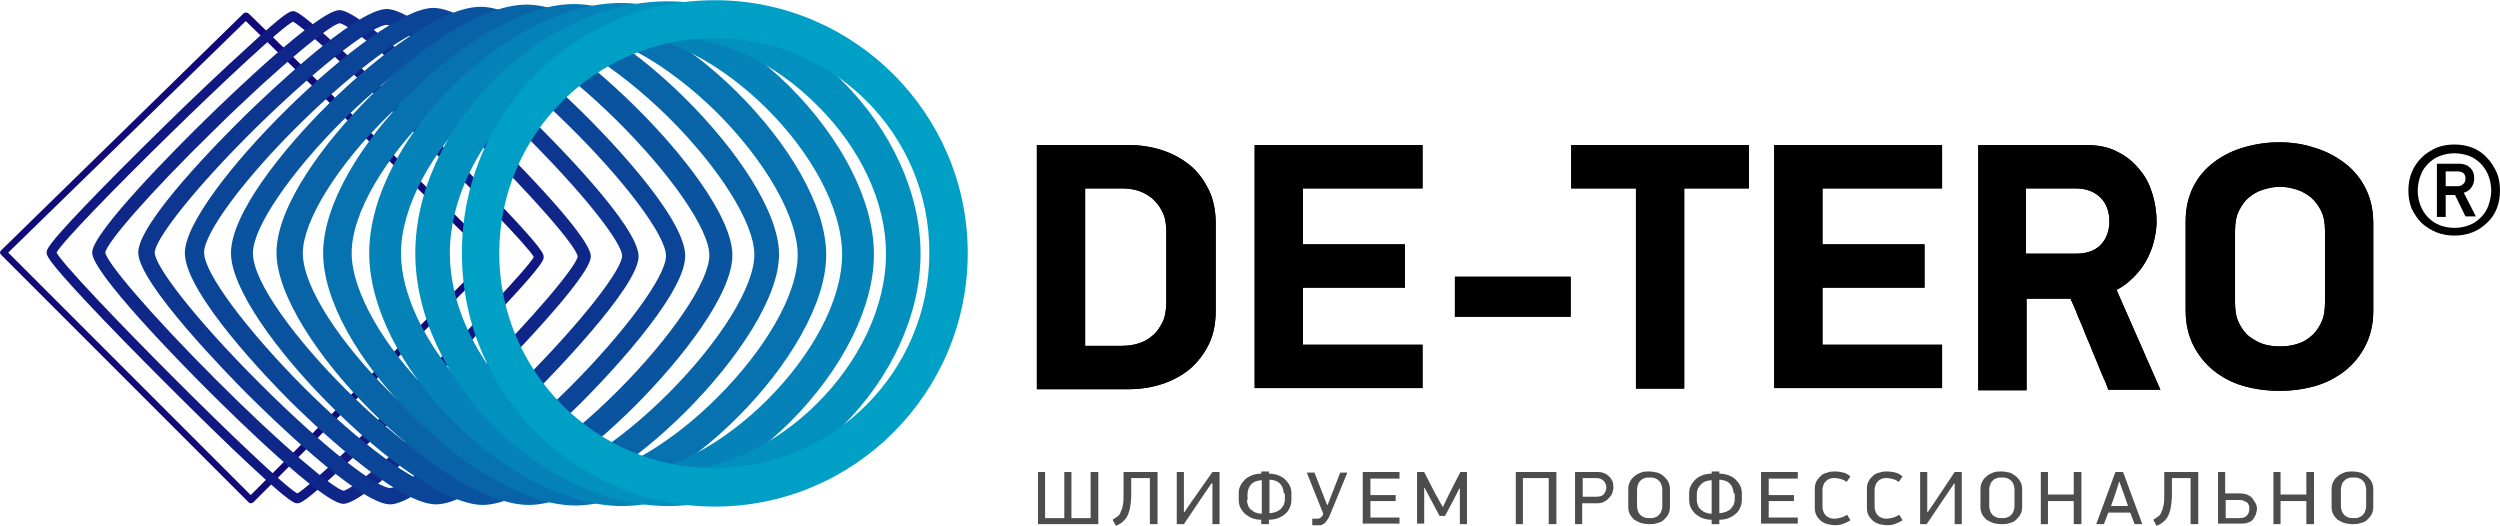 <svg id="Layer_1" xmlns="http://www.w3.org/2000/svg" viewBox="0 0 455.7 95.8" width="2500" height="526"><style>.st0{display:none}.st1{display:inline}.st2{fill:#110b79}.st3{fill:#101881}.st4{fill:#0f2789}.st5{fill:#0d3690}.st6{fill:#0b4598}.st7{fill:#0a549f}.st8{fill:#0863a7}.st9{fill:#0672af}.st10{fill:#0582b7}.st11{fill:#0291be}.st12{fill:#00a0c6}.st13{fill:#4d4d4d}</style><g class="st0"><g class="st1"><path class="st2" d="M45.7 91.7c-.2 0-.3-.1-.4-.2L.2 46.4c-.1-.1-.2-.3-.2-.4 0-.2.1-.3.2-.4L44.4 2.4c.2-.2.6-.2.9 0l45.1 44c.1.1.2.3.2.4 0 .2-.1.3-.2.4L46.2 91.5c-.2.1-.3.2-.5.2zM1.5 46l44.2 44.2L89 46.9 44.8 3.8 1.5 46z"/></g><g class="st1"><path class="st3" d="M54.2 91.7c-.5 0-1.2 0-8.6-6.9-4.2-3.9-9.6-9.2-15.3-14.9-5.7-5.7-11-11.1-14.9-15.3-6.9-7.4-6.9-8.1-6.9-8.6s0-1.2 6.8-8.3c3.8-4 9-9.2 14.6-14.7S40.8 12.5 45 8.7C52.2 2 52.9 2 53.4 2s1.2 0 8.6 6.8c4.2 3.8 9.6 9 15.3 14.5 5.7 5.6 11 10.9 14.9 15 6.9 7.3 6.9 8 6.9 8.5s0 1.2-6.8 8.5c-3.8 4.1-9 9.5-14.6 15.1S66.8 81.2 62.6 85c-7.2 6.7-7.9 6.7-8.4 6.7zM10.3 46c2.3 4.2 39.6 41.6 43.9 43.9C58.4 87.6 95 51 97.3 46.8 94.9 42.6 57.6 6.1 53.4 3.9c-4.2 2.2-40.8 38-43.1 42.1z"/></g><g class="st1"><path class="st4" d="M62.6 91.8c-3.7 0-20-16-24.9-20.9C32.8 66 16.8 49.7 16.8 46c0-3.7 15.7-19.4 20.5-24.1 4.8-4.7 20.8-20.1 24.6-20.1 3.7 0 20 15.6 24.9 20.4 4.9 4.8 20.9 20.7 20.9 24.5 0 3.7-15.7 19.7-20.5 24.6-4.8 4.8-20.8 20.5-24.6 20.5zm-.7-87.6c-1.6.2-10.7 7.5-22.8 19.4C26.9 35.5 19.4 44.3 19.2 46c.2 1.7 7.8 10.8 20.2 23.2 12.3 12.3 21.5 19.9 23.2 20.2 1.7-.2 10.7-7.7 22.9-19.8 12.2-12.2 19.6-21.2 19.8-22.9-.2-1.7-7.8-10.7-20.2-22.8C72.8 11.8 63.6 4.4 61.9 4.2z"/></g><g class="st1"><path class="st5" d="M71.1 91.9c-5.6 0-22.5-16.6-25.9-20-3.3-3.3-20-20.3-20-25.9 0-5.5 15.1-20.7 19.7-25.2 3.3-3.2 19.9-19.2 25.6-19.2 5.6 0 22.5 16.3 25.9 19.6 4.7 4.6 20 20 20 25.5 0 5.6-16.4 22.3-19.7 25.6-3.3 3.2-20 19.6-25.6 19.6zm-.6-87.4C68.2 4.5 59.2 11 47 22.9 34.8 34.9 28.2 43.8 28.2 46c0 2.3 6.7 11.4 19.1 23.8 12.4 12.4 21.5 19.1 23.8 19.1 2.3 0 11.3-6.6 23.5-18.8 12.2-12.2 18.8-21.2 18.8-23.5 0-2.3-6.7-11.2-19.1-23.4C81.9 11.1 72.7 4.5 70.5 4.5z"/></g><g class="st1"><path class="st6" d="M79.5 91.9c-7.4 0-23.7-15.9-26.8-19-3.2-3.2-19-19.4-19-26.8C33.6 35.6 68.4 1.4 79 1.4c7.4 0 23.7 15.6 26.8 18.7 3.2 3.1 19.1 19.1 19.1 26.5 0 7.4-15.6 23.4-18.8 26.6C103 76.3 87 91.9 79.5 91.9zm-.5-87c-3.7 0-13.8 7.3-24.1 17.4C44.6 32.4 37.2 42.4 37.2 46c0 3.7 7.6 13.9 18 24.4 10.4 10.4 20.7 18 24.4 18 3.7 0 13.8-7.5 24.1-17.7 10.3-10.3 17.7-20.4 17.7-24.1 0-3.7-7.6-13.8-18-24C92.9 12.3 82.7 4.9 79 4.9z"/></g><g class="st1"><path class="st7" d="M88 92c-12.9 0-45.9-33.1-45.9-45.9 0-7.1 9.3-18.8 17.9-27.3 8.6-8.5 20.4-17.6 27.6-17.6 7.2 0 19 9.2 27.8 17.8 8.8 8.6 18.1 20.4 18.1 27.5 0 7.1-9.2 18.9-17.9 27.6C106.9 82.7 95.1 92 88 92zm-.5-86.8c-4.7 0-14.9 6.8-24.7 16.4-9.8 9.7-16.7 19.8-16.7 24.5 0 10.6 31.3 41.8 41.8 41.8 4.7 0 14.9-6.9 24.7-16.7 9.8-9.8 16.7-20 16.7-24.7 0-4.7-7-14.8-16.9-24.6-9.9-9.8-20.1-16.7-24.9-16.7z"/></g><g class="st1"><path class="st8" d="M96.4 92c-15.5 0-46-30.5-46-46 0-8.5 8.8-20.2 17-28.4C75.6 9.5 87.4.8 96 .8c15.5 0 46 30.2 46 45.5.1 15.5-30.2 45.7-45.6 45.7zm-.3-86.4c-5.8 0-16 6.2-25.3 15.4-9.4 9.2-15.6 19.3-15.6 25.1 0 12.7 28.6 41.3 41.3 41.3 5.8 0 15.9-6.3 25.3-15.7 9.4-9.4 15.7-19.5 15.7-25.3 0-5.8-6.4-15.9-15.8-25.2-9.6-9.4-19.8-15.6-25.6-15.6z"/></g><g class="st1"><path class="st9" d="M104.9 92.1c-8.4 0-19.5-6.1-29.7-16.3C65 65.6 58.9 54.5 58.9 46.1 58.9 28.3 86.7.7 104.6.7c18.1 0 46 27.7 46 45.7 0 17.9-27.7 45.7-45.7 45.7zm-.3-86.2c-15.2 0-40.5 25.2-40.5 40.2 0 6.9 5.8 17.1 14.8 26 9 9 19.2 14.8 26 14.8 15.2 0 40.5-25.4 40.5-40.5 0-6.8-5.8-17-14.7-25.9-9-8.9-19.2-14.6-26.1-14.6z"/></g><g class="st1"><path class="st10" d="M113.4 92.2c-9.6 0-21.1-5.7-30.7-15.4-9.7-9.6-15.4-21.1-15.4-30.7C67.3 25.6 92.6.5 113.2.5c9.6 0 21.1 5.7 30.7 15.2 9.6 9.6 15.4 21 15.4 30.6 0 9.6-5.7 21-15.3 30.6-9.6 9.5-21 15.3-30.6 15.3zm-.2-86C95.9 6.2 73.1 29 73.1 46.1c0 17.3 23 40.3 40.3 40.3 17.2 0 40.1-22.9 40.1-40.1-.1-17.2-23-40.1-40.3-40.1z"/></g><g class="st1"><path class="st11" d="M121.8 92.2c-10.9 0-22.5-5.3-31.7-14.4-9.1-9.2-14.4-20.7-14.4-31.7 0-10.9 5.2-22.4 14.4-31.6C99.2 5.4 110.8.2 121.7.2c11 0 22.5 5.2 31.7 14.4 9.2 9.1 14.4 20.7 14.4 31.6 0 10.9-5.2 22.5-14.4 31.6-9.1 9.2-20.6 14.4-31.6 14.4zm-.1-85.6c-19.6 0-39.7 20-39.7 39.5 0 9.3 4.6 19.2 12.6 27.2s17.9 12.6 27.2 12.6c19.6 0 39.7-20 39.7-39.7 0-9.3-4.6-19.2-12.6-27.1-8-8-17.9-12.5-27.2-12.5z"/></g><g class="st1"><path class="st12" d="M130.3 92.3c-25.4 0-46.1-20.7-46.1-46.1C84.1 20.7 104.8 0 130.3 0c25.4 0 46.1 20.7 46.1 46.1 0 25.5-20.7 46.2-46.1 46.2zm0-85.4C108.6 6.9 91 24.5 91 46.1s17.6 39.2 39.2 39.2 39.2-17.6 39.2-39.2c.1-21.6-17.5-39.2-39.1-39.2z"/></g></g><path d="M221.6 56.6c0 2.3-.4 4.4-1.3 6.2-.9 1.8-2.1 3.3-3.5 4.5-1.5 1.2-3.2 2.1-5.1 2.7-1.9.6-3.9.9-5.9.9H189V26.4h16.8c2 0 4 .3 5.9.9 1.9.6 3.6 1.5 5.1 2.7 1.5 1.2 2.6 2.7 3.5 4.5.9 1.8 1.3 3.9 1.3 6.2v15.9zm-9-14.3c0-1.5-.2-2.7-.7-3.7-.5-1-1.1-1.8-1.9-2.5-.8-.6-1.6-1.1-2.6-1.4-1-.3-1.9-.4-2.9-.4h-6.7V63h6.7c.9 0 1.9-.1 2.9-.4 1-.3 1.8-.7 2.6-1.4.8-.6 1.4-1.5 1.9-2.5s.7-2.3.7-3.8V42.3zM228.7 26.4h30.6v7.9h-21.8v10.2h18.6v7.9h-18.6v10.4h21.8v7.9h-30.6V26.4zM265.2 57.7v-7.3h21.1v7.3h-21.1zM307 34.3v36.5h-8.8V34.3h-11.8v-7.9h32.4v7.9H307zM323.4 26.4H354v7.9h-21.8v10.2h18.6v7.9h-18.6v10.4H354v7.9h-30.6V26.4zM380.3 26.4c2.2 0 4.2.4 5.8 1.3 1.6.8 2.9 1.9 4 3.3 1.1 1.3 1.8 2.8 2.3 4.5.5 1.7.7 3.3.7 4.9 0 1.2-.2 2.4-.5 3.6-.3 1.2-.8 2.4-1.4 3.5-.6 1.1-1.4 2.1-2.3 3-.9.9-1.9 1.7-3.1 2.3l8 18.2h-9.5c-.2-.5-.4-1.2-.8-2-.4-.9-.8-1.9-1.2-2.9-.5-1.1-.9-2.2-1.4-3.4-.5-1.2-1-2.3-1.4-3.4-.5-1.1-.9-2.1-1.2-2.9-.4-.9-.7-1.6-.9-2h-8v16.7h-8.8V26.4h19.7zm-10.9 19.8h9c2.1 0 3.6-.6 4.6-1.7 1-1.1 1.5-2.5 1.5-4.2s-.5-3.2-1.6-4.3c-1.1-1.1-2.6-1.7-4.6-1.7h-9v11.9zM432.6 56.6c0 2.4-.5 4.5-1.4 6.3-.9 1.8-2.1 3.3-3.7 4.6-1.5 1.2-3.4 2.2-5.4 2.8-2.1.6-4.3.9-6.6.9s-4.5-.3-6.6-.9c-2.1-.6-3.9-1.6-5.4-2.8-1.5-1.2-2.8-2.8-3.7-4.6-.9-1.8-1.4-3.9-1.4-6.3V40.3c0-2.4.5-4.5 1.4-6.3.9-1.8 2.2-3.3 3.8-4.5 1.6-1.2 3.4-2.1 5.5-2.7 2.1-.6 4.2-.9 6.4-.9s4.3.3 6.4 1c2.1.6 3.9 1.6 5.5 2.8 1.6 1.2 2.9 2.8 3.8 4.6.9 1.8 1.4 3.9 1.4 6.3v16zm-8.8-14.5c0-1.5-.2-2.7-.7-3.7-.5-1-1.1-1.8-1.9-2.5-.8-.6-1.6-1.1-2.6-1.4-1-.3-2-.5-3-.5s-2 .2-3 .5-1.9.8-2.6 1.4c-.8.6-1.4 1.5-1.9 2.5s-.7 2.2-.7 3.7v13c0 1.5.2 2.7.7 3.7.5 1 1.1 1.9 1.9 2.5.8.6 1.7 1.1 2.6 1.4 1 .3 2 .4 3 .4s2-.1 3-.4c1-.3 1.8-.7 2.6-1.4.8-.6 1.4-1.5 1.9-2.5s.7-2.3.7-3.7v-13z"/><g><path class="st13" d="M200.2 86v9.5h-11V86h1.3v8.4h3.5V86h1.3v8.4h3.5V86h1.4zM206.2 87.1v3c0 .9-.1 1.7-.2 2.3-.1.6-.3 1.2-.5 1.6-.2.4-.5.8-.9 1.1-.3.3-.7.5-1.2.7l-.6-1.1.9-.6c.3-.2.5-.5.6-.9.2-.3.3-.8.4-1.3.1-.5.1-1.2.1-1.9v-4h6.2v9.5h-1.4v-8.4h-3.4zM220.8 88.1l-1.5 2.2-3.5 5.2h-1.3V86h1.3v7.3h.1l1.3-1.9L221 86h1.3v9.5H221v-7.4h-.2zM231.3 95.5h-1.4v-.8c-.6 0-1.2-.1-1.7-.3-.5-.2-.9-.5-1.3-.8-.3-.3-.6-.7-.8-1.1-.2-.4-.3-.9-.3-1.4v-1.3c0-.5.1-.9.3-1.3.2-.4.5-.8.8-1.1.3-.3.8-.6 1.3-.8.5-.2 1.1-.3 1.7-.3v-.4h1.4v.4c.6 0 1.2.1 1.7.3.5.2.9.4 1.3.8.3.3.6.7.8 1.1.2.4.3.9.3 1.3v1.3c0 .5-.1.9-.3 1.4-.2.4-.4.8-.8 1.1-.3.3-.8.6-1.3.8-.5.2-1.1.3-1.7.3v.8zm-4-4.4c0 .4.1.7.2 1 .1.3.3.6.6.8.2.2.5.4.8.5.3.1.7.2 1.1.2v-6.1c-.4 0-.8.1-1.1.2-.3.1-.6.3-.8.5-.2.2-.4.5-.5.8-.1.3-.2.6-.2 1v1.1zm6.7-1.2c0-.4-.1-.7-.2-1-.1-.3-.3-.6-.5-.8-.2-.2-.5-.4-.8-.5-.3-.1-.7-.2-1.1-.2v6.1c.4 0 .7-.1 1.1-.2.3-.1.6-.3.9-.5.2-.2.4-.5.6-.8.1-.3.2-.6.2-1v-1.1zM242.6 93.4c-.2.4-.3.8-.5 1.1-.2.3-.4.5-.5.7-.2.2-.4.3-.6.4-.2.1-.4.1-.7.1h-1.1v-1.2h.8c.2 0 .4 0 .6-.1.2-.1.3-.3.5-.5l.1-.3-3-7.5h1.4l2.3 5.9h.1l2.3-5.9h1.3l-3 7.3zM248.4 95.5V86h6.7v1.2h-5.3v3h4.6v1.1h-4.6v3h5.3v1.1h-6.7zM263 92.4l1.2-2.5 2-3.9h1.2v9.5h-1.3V89h-.1l-.9 1.8-1.7 3.2h-1l-1.6-3-1.1-2.1h-.1v6.5h-1.3V86h1.3l2 3.9 1.4 2.5zM282.3 95.5v-8.4h-4.7v8.4h-1.3V86h7.4v9.5h-1.4zM294.1 88.8c0 .3-.1.7-.2 1-.1.3-.3.6-.6.9-.2.3-.5.5-.9.7-.3.2-.7.3-1.2.3h-2.8v3.8h-1.3V86h4.2c.5 0 .9.1 1.3.3.4.2.6.4.9.7.2.3.4.6.5.9 0 .2.1.6.1.9zm-1.3 0c0-.5-.2-.9-.5-1.2-.3-.3-.8-.5-1.3-.5h-2.5v3.4h2.5c.5 0 1-.1 1.3-.4.3-.4.5-.8.5-1.3zM304.4 92.4c0 .5-.1.9-.3 1.3-.2.4-.5.7-.8 1-.3.3-.7.5-1.2.6-.5.2-.9.2-1.5.2-.5 0-1-.1-1.5-.2-.5-.2-.8-.4-1.2-.6-.3-.3-.6-.6-.8-1-.2-.4-.3-.8-.3-1.3v-3.3c0-.5.1-.9.3-1.3.2-.4.4-.7.8-1 .3-.3.7-.5 1.2-.7.5-.2 1-.2 1.5-.2s1 .1 1.5.2c.5.2.9.4 1.2.7.3.3.6.6.8 1 .2.4.3.8.3 1.3v3.3zm-1.4-3.2c0-.4-.1-.7-.2-1-.1-.3-.3-.5-.5-.7-.2-.2-.5-.3-.7-.4-.3-.1-.6-.1-.9-.1-.3 0-.6 0-.9.1-.3.1-.5.2-.7.4-.2.2-.4.4-.5.7-.1.3-.2.6-.2 1v3c0 .4.1.7.2 1 .1.3.3.5.5.7.2.2.5.3.7.4.3.1.6.1.9.1.3 0 .6 0 .9-.1.3-.1.5-.2.7-.4.2-.2.4-.4.5-.7.1-.3.2-.6.2-1v-3zM313.3 95.5H312v-.8c-.6 0-1.2-.1-1.7-.3-.5-.2-.9-.5-1.3-.8-.3-.3-.6-.7-.8-1.1-.2-.4-.3-.9-.3-1.4v-1.3c0-.5.1-.9.3-1.3.2-.4.5-.8.8-1.1.3-.3.8-.6 1.3-.8.5-.2 1.1-.3 1.7-.3v-.4h1.4v.4c.6 0 1.2.1 1.7.3.5.2.9.4 1.3.8.3.3.6.7.8 1.1.2.4.3.9.3 1.3v1.3c0 .5-.1.9-.3 1.4-.2.4-.4.8-.8 1.1-.3.3-.8.6-1.3.8-.5.2-1.1.3-1.7.3v.8zm-4-4.4c0 .4.1.7.2 1 .1.3.3.6.6.8.2.2.5.4.8.5.3.1.7.2 1.1.2v-6.1c-.4 0-.8.1-1.1.2-.3.1-.6.3-.8.5-.2.2-.4.5-.6.8-.1.3-.2.6-.2 1v1.1zm6.7-1.2c0-.4-.1-.7-.2-1-.1-.3-.3-.6-.5-.8-.2-.2-.5-.4-.8-.5-.3-.1-.7-.2-1.1-.2v6.1c.4 0 .7-.1 1.1-.2.3-.1.6-.3.9-.5.2-.2.4-.5.6-.8.1-.3.2-.6.2-1v-1.1zM321 95.5V86h6.7v1.2h-5.3v3h4.6v1.1h-4.6v3h5.3v1.1H321zM334.5 85.9c.5 0 1.1.1 1.5.2.5.1.9.4 1.3.7l-.7 1c-.3-.2-.6-.4-1-.5-.4-.1-.8-.2-1.2-.2-.3 0-.6 0-.8.1-.3.1-.5.2-.7.4-.2.2-.4.4-.5.7-.1.3-.2.6-.2 1v3c0 .4.1.7.2 1 .1.3.3.5.5.7.2.2.5.3.7.4.3.1.5.1.8.1.4 0 .8-.1 1.2-.2.4-.1.7-.3 1.1-.5l.6 1c-.3.2-.7.4-1.2.6-.5.2-1 .3-1.6.3-.5 0-.9-.1-1.4-.2-.4-.1-.8-.3-1.2-.6-.3-.3-.6-.6-.8-1-.2-.4-.3-.8-.3-1.3V89c0-.5.1-.9.3-1.3.2-.4.5-.7.8-1 .3-.3.7-.5 1.2-.6.5-.2.9-.2 1.4-.2zM344 85.9c.5 0 1.1.1 1.5.2.5.1.9.4 1.3.7l-.7 1c-.3-.2-.6-.4-1-.5-.4-.1-.8-.2-1.2-.2-.3 0-.6 0-.8.1-.3.1-.5.2-.7.4-.2.2-.4.4-.5.7-.1.3-.2.6-.2 1v3c0 .4.1.7.2 1 .1.3.3.5.5.7.2.2.5.3.7.4.3.1.5.1.8.1.4 0 .8-.1 1.2-.2.4-.1.7-.3 1.1-.5l.6 1c-.3.2-.7.4-1.2.6-.5.2-1 .3-1.6.3-.5 0-.9-.1-1.4-.2-.4-.1-.8-.3-1.2-.6-.3-.3-.6-.6-.8-1-.2-.4-.3-.8-.3-1.3V89c0-.5.1-.9.3-1.3.2-.4.5-.7.8-1 .3-.3.7-.5 1.2-.6.5-.2 1-.2 1.4-.2zM356.2 88.1l-1.5 2.2-3.5 5.2H350V86h1.3v7.3h.1l1.3-1.9 3.6-5.4h1.3v9.5h-1.3v-7.4h-.1zM368.6 92.4c0 .5-.1.9-.3 1.3-.2.4-.5.7-.8 1-.3.3-.7.5-1.2.6-.5.2-.9.2-1.5.2-.5 0-1-.1-1.5-.2-.5-.2-.8-.4-1.2-.6-.3-.3-.6-.6-.8-1-.2-.4-.3-.8-.3-1.3v-3.3c0-.5.1-.9.3-1.3.2-.4.4-.7.8-1 .3-.3.7-.5 1.2-.7.5-.2 1-.2 1.5-.2s1 .1 1.5.2c.5.2.8.4 1.2.7.3.3.6.6.8 1 .2.4.3.8.3 1.3v3.3zm-1.4-3.2c0-.4-.1-.7-.2-1-.1-.3-.3-.5-.5-.7-.2-.2-.5-.3-.7-.4-.3-.1-.6-.1-.9-.1-.3 0-.6 0-.9.1-.3.1-.5.2-.7.4-.2.2-.4.4-.5.7-.1.3-.2.6-.2 1v3c0 .4.1.7.2 1 .1.3.3.5.5.7.2.2.5.3.7.4.3.1.6.1.9.1.3 0 .6 0 .9-.1.3-.1.5-.2.7-.4.2-.2.4-.4.5-.7.1-.3.2-.6.2-1v-3zM378 95.5v-4.2h-4.7v4.2H372V86h1.3v4.1h4.7V86h1.4v9.5H378zM389.1 95.5l-.8-2.1h-4l-.8 2.1h-1.4l3.5-9.5h1.4l3.5 9.5h-1.4zm-2.8-7.8l-.7 2.2-.8 2.3h3.1l-.8-2.3-.8-2.2zM395.9 87.1v3c0 .9-.1 1.7-.2 2.3-.1.6-.3 1.2-.5 1.6-.2.4-.5.8-.9 1.1-.3.3-.7.5-1.2.7l-.6-1.1.9-.6c.3-.2.5-.5.6-.9.2-.3.3-.8.4-1.3.1-.5.1-1.2.1-1.9v-4h6.2v9.5h-1.4v-8.4h-3.4zM411.4 92.7c0 .3-.1.7-.2 1-.1.3-.3.6-.5.9-.2.3-.5.5-.9.6-.4.2-.8.2-1.3.2h-4.2V86h1.3v3.9h2.8c.4 0 .8.1 1.2.2.4.2.7.4.9.6l.6.9c.2.4.3.7.3 1.1zm-1.4 0c0-.3 0-.5-.1-.7-.1-.2-.2-.4-.4-.5l-.6-.3c-.2-.1-.5-.1-.7-.1h-2.5v3.3h2.5c.5 0 1-.1 1.3-.4.4-.4.5-.8.5-1.3zM420.4 95.5v-4.2h-4.7v4.2h-1.3V86h1.3v4.1h4.7V86h1.4v9.5h-1.4zM432.6 92.4c0 .5-.1.9-.3 1.3-.2.4-.5.7-.8 1-.3.3-.7.5-1.2.6-.5.2-.9.2-1.5.2-.5 0-1-.1-1.5-.2-.5-.2-.8-.4-1.2-.6-.3-.3-.6-.6-.8-1-.2-.4-.3-.8-.3-1.3v-3.3c0-.5.1-.9.3-1.3.2-.4.4-.7.8-1 .3-.3.7-.5 1.2-.7.5-.2 1-.2 1.5-.2s1 .1 1.5.2c.5.2.8.4 1.2.7.3.3.6.6.8 1 .2.4.3.8.3 1.3v3.3zm-1.3-3.2c0-.4-.1-.7-.2-1-.1-.3-.3-.5-.5-.7-.2-.2-.5-.3-.7-.4-.3-.1-.6-.1-.9-.1-.3 0-.6 0-.9.1-.3.1-.5.2-.7.4-.2.2-.4.4-.5.7-.1.3-.2.6-.2 1v3c0 .4.1.7.2 1 .1.3.3.5.5.7.2.2.5.3.7.4.3.1.6.1.9.1.3 0 .6 0 .9-.1.3-.1.5-.2.7-.4.2-.2.4-.4.5-.7.1-.3.2-.6.2-1v-3z"/></g><g><path class="st2" d="M45.7 91.7c-.2 0-.3-.1-.4-.2L.2 46.4c-.1-.1-.2-.3-.2-.4 0-.2.1-.3.2-.4L44.4 2.4c.2-.2.6-.2.9 0l45.1 44c.1.1.2.3.2.4 0 .2-.1.3-.2.4L46.2 91.5c-.2.1-.3.2-.5.2zM1.5 46l44.2 44.2L89 46.9 44.8 3.8 1.5 46z"/><path class="st3" d="M54.2 91.7c-.5 0-1.2 0-8.6-6.9-4.2-3.9-9.6-9.2-15.3-14.9-5.7-5.7-11-11.1-14.9-15.3-6.9-7.4-6.9-8.1-6.9-8.6s0-1.2 6.8-8.3c3.8-4 9-9.2 14.6-14.7S40.8 12.5 45 8.7C52.2 2 52.9 2 53.4 2s1.2 0 8.6 6.8c4.2 3.8 9.6 9 15.3 14.5 5.7 5.6 11 10.9 14.9 15 6.9 7.3 6.9 8 6.9 8.5s0 1.2-6.8 8.5c-3.8 4.1-9 9.5-14.6 15.1S66.8 81.2 62.6 85c-7.2 6.7-7.9 6.7-8.4 6.7zM10.3 46c2.3 4.2 39.6 41.6 43.9 43.9C58.4 87.6 95 51 97.3 46.8 94.9 42.6 57.6 6.1 53.4 3.9c-4.2 2.2-40.8 38-43.1 42.1z"/><path class="st4" d="M62.6 91.8c-3.7 0-20-16-24.9-20.9C32.8 66 16.8 49.7 16.8 46c0-3.7 15.7-19.4 20.5-24.1 4.8-4.7 20.8-20.1 24.6-20.1 3.7 0 20 15.6 24.9 20.4 4.9 4.8 20.9 20.7 20.9 24.5 0 3.7-15.7 19.7-20.5 24.6-4.8 4.8-20.8 20.5-24.6 20.5zm-.7-87.6c-1.6.2-10.7 7.5-22.8 19.4C26.9 35.5 19.4 44.3 19.2 46c.2 1.7 7.8 10.8 20.2 23.2 12.3 12.3 21.5 19.9 23.2 20.2 1.7-.2 10.7-7.7 22.9-19.8 12.2-12.2 19.6-21.2 19.8-22.9-.2-1.7-7.8-10.7-20.2-22.8C72.8 11.8 63.6 4.4 61.9 4.2z"/><path class="st5" d="M71.1 91.9c-5.6 0-22.5-16.6-25.9-20-3.3-3.3-20-20.3-20-25.9 0-5.5 15.1-20.7 19.7-25.2 3.3-3.2 19.9-19.2 25.6-19.2 5.6 0 22.5 16.3 25.9 19.6 4.7 4.6 20 20 20 25.5 0 5.6-16.4 22.3-19.7 25.6-3.3 3.2-20 19.6-25.6 19.6zm-.6-87.4C68.2 4.5 59.2 11 47 22.9 34.8 34.9 28.2 43.8 28.2 46c0 2.3 6.7 11.4 19.1 23.8 12.4 12.4 21.5 19.1 23.8 19.1 2.3 0 11.3-6.6 23.5-18.8 12.2-12.2 18.8-21.2 18.8-23.5 0-2.3-6.7-11.2-19.1-23.4C81.9 11.1 72.7 4.5 70.5 4.5z"/><path class="st6" d="M79.5 91.9c-7.4 0-23.7-15.9-26.8-19-3.2-3.2-19-19.4-19-26.8C33.6 35.6 68.4 1.4 79 1.4c7.4 0 23.7 15.6 26.8 18.7 3.2 3.1 19.1 19.1 19.1 26.5 0 7.4-15.6 23.4-18.8 26.6C103 76.3 87 91.9 79.5 91.9zm-.5-87c-3.7 0-13.8 7.3-24.1 17.4C44.6 32.4 37.2 42.4 37.2 46c0 3.7 7.6 13.9 18 24.4 10.4 10.4 20.7 18 24.4 18 3.7 0 13.8-7.5 24.1-17.7 10.3-10.3 17.7-20.4 17.7-24.1 0-3.7-7.6-13.8-18-24C92.9 12.3 82.7 4.9 79 4.9z"/><path class="st7" d="M88 92c-12.9 0-45.9-33.1-45.9-45.9 0-7.1 9.3-18.8 17.9-27.3 8.6-8.5 20.4-17.6 27.6-17.6 7.2 0 19 9.2 27.8 17.8 8.8 8.6 18.1 20.4 18.1 27.5 0 7.1-9.2 18.9-17.9 27.6C106.9 82.7 95.1 92 88 92zm-.5-86.8c-4.7 0-14.9 6.8-24.7 16.4-9.8 9.7-16.7 19.8-16.7 24.5 0 10.6 31.3 41.8 41.8 41.8 4.7 0 14.9-6.9 24.7-16.7 9.8-9.8 16.7-20 16.7-24.7 0-4.7-7-14.8-16.9-24.6-9.9-9.8-20.1-16.7-24.9-16.7z"/><path class="st8" d="M96.4 92c-15.5 0-46-30.5-46-46 0-8.5 8.8-20.2 17-28.4C75.6 9.5 87.4.8 96 .8c15.5 0 46 30.2 46 45.5.1 15.5-30.2 45.7-45.6 45.7zm-.3-86.4c-5.8 0-16 6.2-25.3 15.4-9.4 9.2-15.6 19.3-15.6 25.1 0 12.7 28.6 41.3 41.3 41.3 5.8 0 15.9-6.3 25.3-15.7 9.4-9.4 15.7-19.5 15.7-25.3 0-5.8-6.4-15.9-15.8-25.2-9.6-9.4-19.8-15.6-25.6-15.6z"/><path class="st9" d="M104.9 92.1c-8.4 0-19.5-6.1-29.7-16.3C65 65.6 58.9 54.5 58.9 46.1 58.9 28.3 86.7.7 104.6.7c18.1 0 46 27.7 46 45.7 0 17.9-27.7 45.7-45.7 45.7zm-.3-86.2c-15.2 0-40.5 25.2-40.5 40.2 0 6.9 5.8 17.1 14.8 26 9 9 19.2 14.8 26 14.8 15.2 0 40.5-25.4 40.5-40.5 0-6.8-5.8-17-14.7-25.9-9-8.9-19.2-14.6-26.1-14.6z"/><path class="st10" d="M113.4 92.2c-9.6 0-21.1-5.7-30.7-15.4-9.7-9.6-15.4-21.1-15.4-30.7C67.3 25.6 92.6.5 113.2.5c9.6 0 21.1 5.7 30.7 15.2 9.6 9.6 15.4 21 15.4 30.6 0 9.6-5.7 21-15.3 30.6-9.6 9.5-21 15.3-30.6 15.3zm-.2-86C95.9 6.2 73.1 29 73.1 46.1c0 17.3 23 40.3 40.3 40.3 17.2 0 40.1-22.9 40.1-40.1-.1-17.2-23-40.1-40.3-40.1z"/><path class="st11" d="M121.8 92.2c-10.9 0-22.5-5.3-31.7-14.4-9.1-9.2-14.4-20.7-14.4-31.7 0-10.9 5.2-22.4 14.4-31.6C99.2 5.4 110.8.2 121.7.2c11 0 22.5 5.2 31.7 14.4 9.2 9.1 14.4 20.7 14.4 31.6 0 10.9-5.2 22.5-14.4 31.6-9.1 9.2-20.6 14.4-31.6 14.4zm-.1-85.6c-19.6 0-39.7 20-39.7 39.5 0 9.3 4.6 19.2 12.6 27.2s17.9 12.6 27.2 12.6c19.6 0 39.7-20 39.7-39.7 0-9.3-4.6-19.2-12.6-27.1-8-8-17.9-12.5-27.2-12.5z"/><path class="st12" d="M130.3 92.3c-25.4 0-46.1-20.7-46.1-46.1C84.1 20.7 104.8 0 130.3 0c25.4 0 46.1 20.7 46.1 46.1 0 25.5-20.7 46.2-46.1 46.2zm0-85.4C108.6 6.9 91 24.5 91 46.1s17.6 39.2 39.2 39.2 39.2-17.6 39.2-39.2c.1-21.6-17.5-39.2-39.1-39.2z"/></g><g><path d="M221.6 56.6c0 2.3-.4 4.4-1.3 6.2-.9 1.8-2.1 3.3-3.5 4.5-1.5 1.2-3.2 2.1-5.1 2.7-1.9.6-3.9.9-5.9.9H189V26.4h16.8c2 0 4 .3 5.9.9 1.9.6 3.6 1.5 5.1 2.7 1.5 1.2 2.6 2.7 3.5 4.5.9 1.8 1.3 3.9 1.3 6.2v15.9zm-9-14.3c0-1.5-.2-2.7-.7-3.7-.5-1-1.1-1.8-1.9-2.5-.8-.6-1.6-1.1-2.6-1.4-1-.3-1.9-.4-2.9-.4h-6.7V63h6.7c.9 0 1.9-.1 2.9-.4 1-.3 1.8-.7 2.6-1.4.8-.6 1.4-1.5 1.9-2.5s.7-2.3.7-3.8V42.3zM228.7 26.4h30.6v7.9h-21.8v10.2h18.6v7.9h-18.6v10.4h21.8v7.9h-30.6V26.4zM265.2 57.7v-7.3h21.1v7.3h-21.1zM307 34.3v36.5h-8.8V34.3h-11.8v-7.9h32.4v7.9H307zM323.4 26.4H354v7.9h-21.8v10.2h18.6v7.9h-18.6v10.4H354v7.9h-30.6V26.4zM380.3 26.4c2.2 0 4.2.4 5.8 1.3 1.6.8 2.9 1.9 4 3.3 1.1 1.3 1.8 2.8 2.3 4.5.5 1.7.7 3.3.7 4.9 0 1.2-.2 2.4-.5 3.6-.3 1.2-.8 2.4-1.4 3.5-.6 1.1-1.4 2.1-2.3 3-.9.9-1.9 1.7-3.1 2.3l8 18.2h-9.5c-.2-.5-.4-1.2-.8-2-.4-.9-.8-1.9-1.2-2.9-.5-1.1-.9-2.2-1.4-3.4-.5-1.2-1-2.3-1.4-3.4-.5-1.1-.9-2.1-1.2-2.9-.4-.9-.7-1.6-.9-2h-8v16.7h-8.8V26.4h19.7zm-10.9 19.8h9c2.1 0 3.6-.6 4.6-1.7 1-1.1 1.5-2.5 1.5-4.2s-.5-3.2-1.6-4.3c-1.1-1.1-2.6-1.7-4.6-1.7h-9v11.9zM432.6 56.6c0 2.4-.5 4.5-1.4 6.3-.9 1.8-2.1 3.3-3.7 4.6-1.5 1.2-3.4 2.2-5.4 2.8-2.1.6-4.3.9-6.6.9s-4.5-.3-6.6-.9c-2.1-.6-3.9-1.6-5.4-2.8-1.5-1.2-2.8-2.8-3.7-4.6-.9-1.8-1.4-3.9-1.4-6.3V40.3c0-2.4.5-4.5 1.4-6.3.9-1.8 2.2-3.3 3.8-4.5 1.6-1.2 3.4-2.1 5.5-2.7 2.1-.6 4.2-.9 6.4-.9s4.3.3 6.4 1c2.1.6 3.9 1.6 5.5 2.8 1.6 1.2 2.9 2.8 3.8 4.6.9 1.8 1.4 3.9 1.4 6.3v16zm-8.8-14.5c0-1.5-.2-2.7-.7-3.7-.5-1-1.1-1.8-1.9-2.5-.8-.6-1.6-1.1-2.6-1.4-1-.3-2-.5-3-.5s-2 .2-3 .5-1.9.8-2.6 1.4c-.8.6-1.4 1.5-1.9 2.5s-.7 2.2-.7 3.7v13c0 1.5.2 2.7.7 3.7.5 1 1.1 1.9 1.9 2.5.8.6 1.7 1.1 2.6 1.4 1 .3 2 .4 3 .4s2-.1 3-.4c1-.3 1.8-.7 2.6-1.4.8-.6 1.4-1.5 1.9-2.5s.7-2.3.7-3.7v-13z"/></g><g><path d="M455.7 34.7c0 1.2-.2 2.3-.6 3.3-.4 1-1 1.9-1.8 2.6-.7.7-1.6 1.3-2.6 1.7-1 .4-2.1.6-3.3.6-1.2 0-2.3-.2-3.3-.6-1-.4-1.9-1-2.7-1.7-.7-.7-1.3-1.6-1.8-2.6-.4-1-.6-2.1-.6-3.3 0-1.2.2-2.3.6-3.3.4-1 1-1.9 1.8-2.7.7-.7 1.6-1.3 2.7-1.8 1-.4 2.1-.6 3.3-.6 1.2 0 2.3.2 3.3.6 1 .4 1.9 1 2.6 1.8.7.7 1.3 1.6 1.8 2.7.4.9.6 2.1.6 3.3zm-1.6 0c0-1-.2-1.9-.5-2.7-.3-.8-.8-1.6-1.4-2.2-.6-.6-1.3-1.1-2.1-1.4-.8-.3-1.7-.5-2.7-.5-1 0-1.9.2-2.7.5-.8.3-1.5.8-2.1 1.4-.6.6-1.1 1.3-1.4 2.2-.3.8-.5 1.8-.5 2.7 0 1 .2 1.9.5 2.7.3.8.8 1.6 1.4 2.2.6.6 1.3 1.1 2.1 1.4.8.3 1.7.5 2.7.5 1 0 1.9-.2 2.7-.5.8-.3 1.5-.8 2.1-1.4.6-.6 1.1-1.3 1.4-2.2.3-.9.5-1.8.5-2.7zm-6.6.8h-1.7v4h-1.6v-9.7h4c.8 0 1.5.2 2 .7.6.5.8 1.2.8 2 0 .6-.2 1.2-.5 1.6-.3.5-.8.8-1.4 1l2.2 4.3h-1.9l-1.9-3.9zm-1.7-4.2v2.6h2.1c.5 0 .8-.1 1.1-.4.3-.2.4-.6.4-1 0-.9-.5-1.3-1.5-1.3h-2.1z"/></g></svg>
